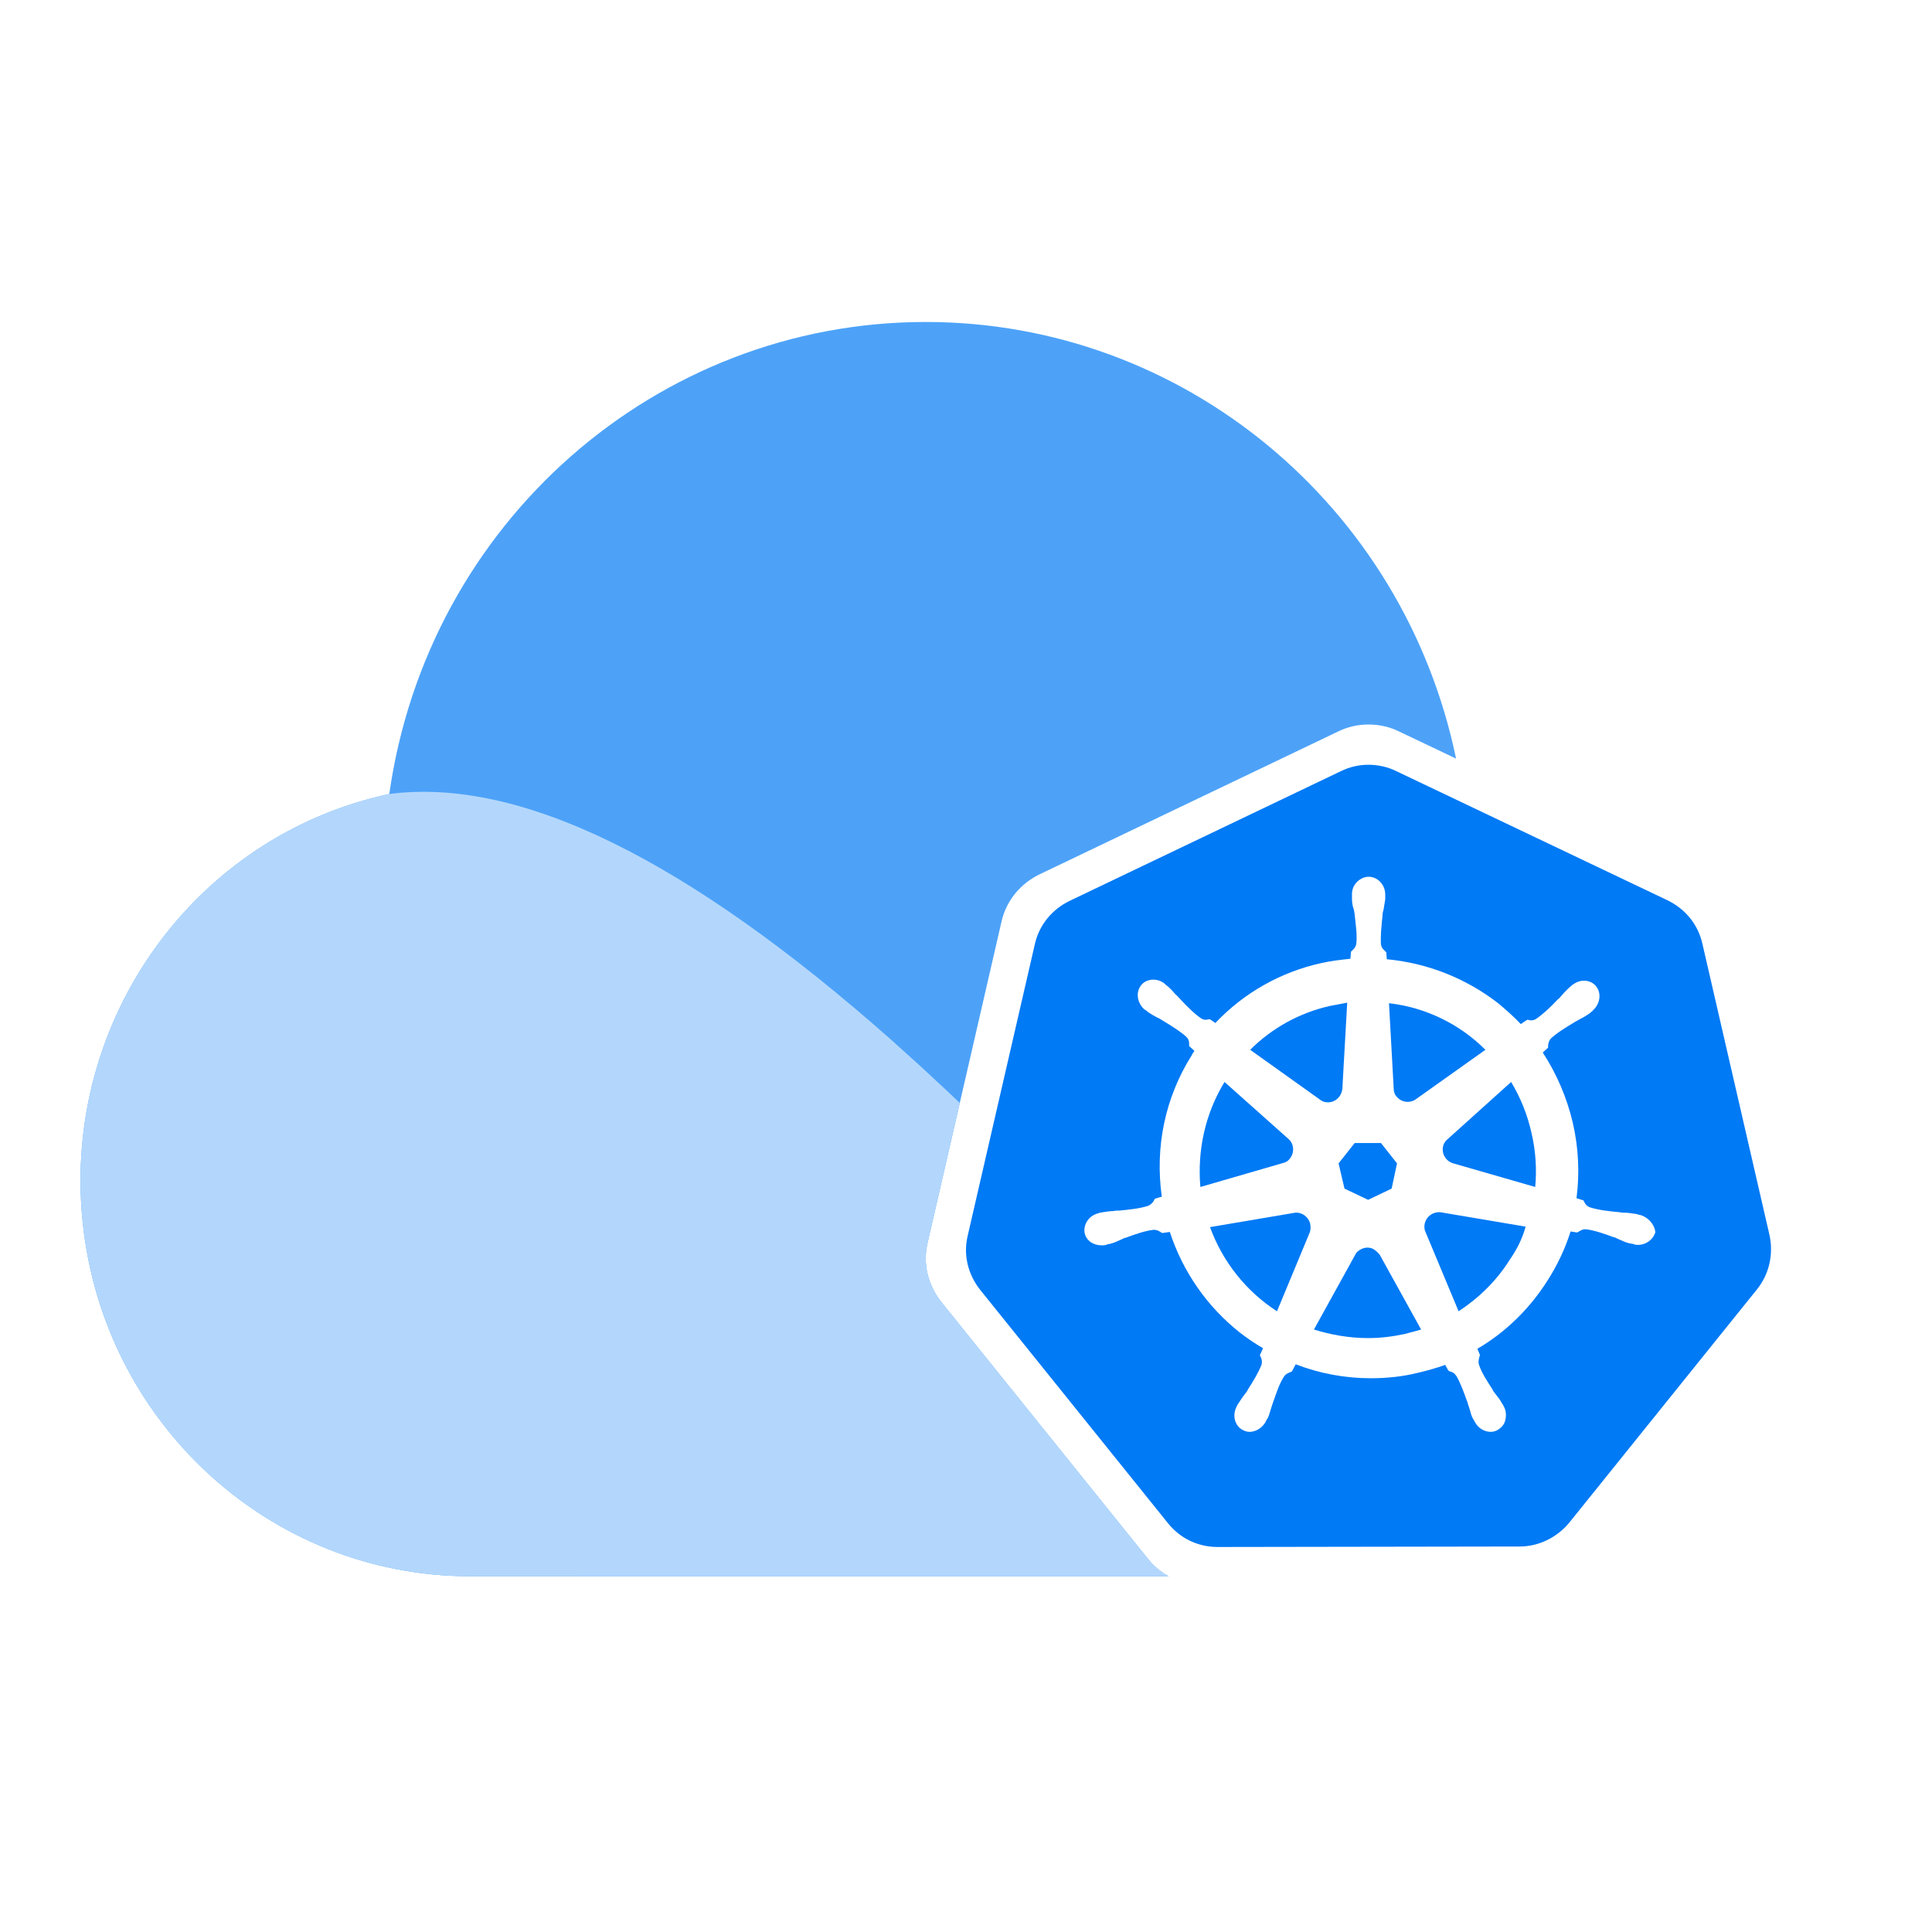 <?xml version="1.0" encoding="UTF-8"?>
<svg width="32px" height="32px" viewBox="0 0 32 32" version="1.1" xmlns="http://www.w3.org/2000/svg" xmlns:xlink="http://www.w3.org/1999/xlink">
    <title>中性 logo</title>
    <g id="页面-1" stroke="none" stroke-width="1" fill="none" fill-rule="evenodd">
        <g id="Logo" transform="translate(-542, -191)">
            <g id="编组" transform="translate(260, 102)">
                <g id="平台logo" transform="translate(72, 81)">
                    <g id="nav-top-manage" transform="translate(190, 0)">
                        <g id="中性-logo" transform="translate(20, 8)">
                            <g id="编组-2">
                                <rect id="矩形" fill="#D8D8D8" opacity="0" x="0" y="0" width="32" height="32"></rect>
                                <path d="M15.333,5.333 C19.601,5.333 23.249,8.377 24.117,12.565 L23.176,12.117 C23.02,12.039 22.844,12 22.669,12 C22.493,11.999 22.319,12.039 22.161,12.117 L17.222,14.48 C16.899,14.636 16.665,14.919 16.587,15.27 L15.367,20.571 C15.279,20.922 15.367,21.283 15.591,21.566 L19.008,25.813 C19.106,25.937 19.225,26.037 19.357,26.109 L7.766,26.108 C4.467,26.097 1.707,23.562 1.368,20.231 C1.029,16.899 3.22,13.845 6.448,13.151 C7.083,8.664 10.869,5.333 15.333,5.333 Z" id="形状结合" fill="#4DA2F8" fill-rule="nonzero"></path>
                                <path d="M14.767,17.228 L15.232,17.647 L15.705,18.086 L15.896,18.268 L15.367,20.571 C15.279,20.922 15.367,21.283 15.591,21.566 L19.008,25.813 C19.106,25.937 19.225,26.037 19.357,26.109 L7.766,26.108 C4.467,26.097 1.707,23.562 1.368,20.231 C1.029,16.899 3.22,13.845 6.448,13.151 C8.608,12.87 11.381,14.229 14.767,17.228 Z" id="形状结合" fill="#B3D7FC" fill-rule="nonzero"></path>
                            </g>
                            <g id="编组" transform="translate(16, 12.667)" fill="#007AF5" fill-rule="nonzero">
                                <path d="M5.994,5.591 C6.127,5.591 6.225,5.484 6.234,5.36 L6.314,3.94 C6.216,3.958 6.127,3.976 6.03,3.994 L6.03,3.994 C5.529,4.106 5.07,4.358 4.707,4.721 L5.888,5.564 C5.914,5.582 5.959,5.591 5.994,5.591 L5.994,5.591 Z" id="路径"></path>
                                <path d="M13.307,7.783 L12.197,2.964 C12.126,2.645 11.913,2.387 11.62,2.245 L7.13,0.107 C6.988,0.036 6.828,7.04265506e-06 6.669,7.04265506e-06 C6.509,-0.001 6.351,0.036 6.207,0.107 L1.717,2.254 C1.424,2.396 1.211,2.654 1.14,2.973 L0.03,7.792 C-0.049,8.111 0.03,8.439 0.235,8.697 L3.341,12.557 C3.545,12.815 3.846,12.956 4.166,12.956 L9.171,12.948 C9.49,12.948 9.792,12.797 9.996,12.548 L13.102,8.688 C13.307,8.431 13.378,8.102 13.307,7.783 L13.307,7.783 Z M11.132,7.952 C11.106,7.952 11.088,7.952 11.061,7.942 C11.052,7.934 11.044,7.934 11.035,7.934 C11.017,7.934 10.999,7.925 10.981,7.925 C10.919,7.907 10.875,7.889 10.822,7.863 C10.795,7.854 10.768,7.836 10.742,7.827 L10.733,7.827 C10.564,7.765 10.414,7.712 10.271,7.694 L10.254,7.694 C10.2,7.694 10.174,7.721 10.138,7.738 C10.13,7.738 10.13,7.747 10.121,7.747 L10.014,7.73 C9.925,8.011 9.799,8.279 9.641,8.528 C9.34,9.008 8.94,9.398 8.47,9.673 L8.514,9.779 C8.514,9.788 8.506,9.788 8.506,9.797 C8.497,9.842 8.479,9.877 8.497,9.939 C8.541,10.072 8.63,10.205 8.727,10.357 L8.727,10.365 C8.745,10.392 8.763,10.41 8.781,10.436 C8.816,10.481 8.851,10.525 8.878,10.578 C8.887,10.587 8.896,10.605 8.905,10.623 C8.905,10.632 8.914,10.632 8.914,10.64 C8.949,10.711 8.949,10.791 8.931,10.862 C8.914,10.933 8.86,10.987 8.798,11.022 C8.763,11.04 8.727,11.049 8.692,11.049 C8.585,11.049 8.479,10.987 8.426,10.88 C8.426,10.88 8.417,10.871 8.417,10.862 C8.408,10.845 8.399,10.836 8.39,10.818 C8.363,10.765 8.355,10.711 8.337,10.658 L8.31,10.578 L8.31,10.57 C8.248,10.401 8.195,10.25 8.124,10.126 C8.088,10.073 8.053,10.055 8.008,10.046 C8,10.037 8,10.037 7.991,10.037 L7.937,9.94 C7.786,9.993 7.632,10.038 7.476,10.073 C7.228,10.135 6.961,10.161 6.704,10.161 C6.279,10.161 5.858,10.083 5.461,9.93 L5.399,10.046 C5.391,10.055 5.391,10.055 5.382,10.055 C5.346,10.073 5.302,10.081 5.266,10.135 C5.186,10.259 5.142,10.401 5.08,10.578 L5.053,10.658 C5.036,10.711 5.027,10.756 5,10.818 C4.989,10.831 4.98,10.846 4.973,10.862 C4.973,10.862 4.965,10.871 4.965,10.88 C4.911,10.978 4.805,11.049 4.698,11.049 C4.663,11.049 4.627,11.04 4.592,11.022 C4.459,10.96 4.406,10.791 4.477,10.64 C4.477,10.64 4.485,10.632 4.485,10.623 C4.494,10.605 4.503,10.587 4.512,10.578 C4.548,10.525 4.574,10.481 4.61,10.436 C4.627,10.41 4.645,10.392 4.663,10.365 L4.663,10.357 C4.761,10.205 4.84,10.073 4.894,9.94 C4.911,9.877 4.894,9.833 4.876,9.797 C4.876,9.789 4.867,9.789 4.867,9.78 L4.92,9.664 C4.788,9.587 4.66,9.501 4.539,9.407 C3.995,8.978 3.591,8.397 3.376,7.738 L3.252,7.756 C3.243,7.756 3.243,7.747 3.234,7.747 C3.207,7.73 3.172,7.703 3.119,7.703 L3.101,7.703 C2.959,7.721 2.808,7.774 2.64,7.836 L2.631,7.836 C2.604,7.845 2.577,7.863 2.551,7.872 C2.497,7.898 2.453,7.916 2.391,7.934 C2.373,7.934 2.356,7.943 2.338,7.943 C2.338,7.951 2.329,7.951 2.32,7.951 C2.293,7.96 2.276,7.96 2.249,7.96 C2.107,7.96 1.992,7.881 1.965,7.756 C1.939,7.614 2.036,7.463 2.196,7.428 C2.205,7.419 2.214,7.419 2.222,7.419 C2.24,7.419 2.258,7.41 2.276,7.41 C2.338,7.401 2.391,7.392 2.444,7.392 C2.471,7.384 2.506,7.384 2.533,7.384 L2.542,7.384 C2.728,7.366 2.888,7.348 3.021,7.304 C3.064,7.283 3.098,7.249 3.119,7.206 C3.119,7.197 3.128,7.197 3.128,7.188 L3.243,7.153 C3.128,6.336 3.296,5.511 3.74,4.81 C3.749,4.783 3.767,4.766 3.784,4.739 L3.696,4.659 L3.696,4.641 C3.696,4.597 3.696,4.553 3.651,4.508 C3.545,4.411 3.412,4.331 3.252,4.233 C3.225,4.215 3.199,4.198 3.172,4.189 C3.119,4.162 3.074,4.136 3.021,4.1 C3.003,4.091 2.995,4.074 2.977,4.064 C2.968,4.064 2.968,4.056 2.959,4.056 C2.835,3.949 2.808,3.772 2.897,3.656 C2.941,3.594 3.021,3.559 3.101,3.559 C3.172,3.559 3.241,3.584 3.296,3.63 C3.296,3.639 3.305,3.639 3.314,3.647 C3.332,3.665 3.349,3.674 3.358,3.683 C3.403,3.727 3.438,3.763 3.474,3.807 C3.5,3.825 3.518,3.851 3.536,3.869 C3.66,4.002 3.775,4.118 3.891,4.198 C3.914,4.214 3.942,4.224 3.971,4.224 C3.989,4.224 4.006,4.216 4.024,4.216 L4.042,4.216 L4.13,4.277 C4.603,3.777 5.215,3.431 5.888,3.284 C6.047,3.248 6.207,3.23 6.367,3.213 L6.376,3.097 L6.393,3.08 C6.42,3.053 6.455,3.026 6.464,2.964 C6.482,2.822 6.456,2.662 6.438,2.485 L6.438,2.476 C6.429,2.44 6.429,2.414 6.42,2.387 C6.402,2.334 6.393,2.281 6.393,2.219 L6.393,2.148 C6.391,2.072 6.42,1.998 6.473,1.944 C6.526,1.89 6.597,1.855 6.669,1.855 C6.819,1.855 6.944,1.988 6.944,2.148 L6.944,2.227 C6.935,2.29 6.926,2.343 6.917,2.396 C6.908,2.423 6.899,2.458 6.899,2.485 L6.899,2.494 C6.881,2.671 6.864,2.831 6.873,2.973 C6.881,3.035 6.917,3.062 6.944,3.088 L6.961,3.106 L6.97,3.221 C7.646,3.284 8.29,3.54 8.825,3.958 C8.949,4.064 9.073,4.171 9.189,4.295 L9.295,4.224 L9.313,4.224 C9.331,4.233 9.348,4.233 9.366,4.233 C9.395,4.232 9.423,4.223 9.446,4.207 C9.561,4.127 9.677,4.02 9.801,3.887 C9.828,3.869 9.846,3.843 9.863,3.825 C9.899,3.781 9.934,3.745 9.979,3.701 C9.996,3.692 10.005,3.674 10.023,3.665 L10.041,3.647 C10.103,3.603 10.165,3.576 10.236,3.576 C10.316,3.576 10.396,3.612 10.44,3.674 C10.529,3.789 10.502,3.967 10.378,4.073 C10.378,4.082 10.369,4.082 10.36,4.091 C10.343,4.109 10.325,4.118 10.316,4.127 C10.263,4.162 10.218,4.189 10.165,4.215 C10.138,4.233 10.112,4.242 10.085,4.26 C9.925,4.357 9.792,4.437 9.686,4.535 C9.65,4.579 9.641,4.624 9.641,4.668 L9.641,4.686 L9.553,4.766 C9.785,5.121 9.953,5.515 10.05,5.928 C10.147,6.345 10.165,6.771 10.112,7.179 L10.227,7.215 C10.227,7.224 10.236,7.224 10.236,7.233 C10.254,7.268 10.271,7.304 10.334,7.33 C10.476,7.375 10.626,7.392 10.813,7.41 L10.822,7.41 C10.857,7.419 10.884,7.419 10.91,7.419 C10.964,7.419 11.017,7.428 11.079,7.437 C11.097,7.437 11.114,7.446 11.132,7.446 C11.132,7.454 11.141,7.454 11.15,7.454 L11.159,7.454 C11.319,7.499 11.416,7.641 11.416,7.747 C11.381,7.863 11.265,7.952 11.132,7.952 L11.132,7.952 Z" id="形状"></path>
                                <path d="M7.13,5.493 C7.205,5.588 7.339,5.611 7.441,5.547 L8.603,4.721 L8.603,4.721 C8.173,4.291 7.61,4.019 7.006,3.949 L7.086,5.396 C7.094,5.431 7.103,5.467 7.13,5.493 L7.13,5.493 Z M5.364,6.523 C5.444,6.425 5.435,6.274 5.337,6.194 L4.282,5.254 C3.962,5.777 3.829,6.39 3.882,6.993 L5.258,6.594 C5.301,6.584 5.339,6.559 5.364,6.523 L5.364,6.523 Z M6.269,7.02 L6.66,7.206 L7.05,7.02 L7.139,6.602 L6.873,6.265 L6.438,6.265 L6.171,6.602 L6.269,7.02 Z M7.725,7.437 C7.623,7.488 7.571,7.603 7.6,7.712 L8.159,9.052 C8.497,8.83 8.789,8.546 9.011,8.191 L9.011,8.191 C9.127,8.023 9.216,7.845 9.269,7.65 L7.849,7.41 C7.805,7.41 7.76,7.419 7.725,7.437 Z M9.366,6.097 C9.3,5.799 9.186,5.515 9.029,5.254 L7.955,6.221 C7.929,6.248 7.911,6.282 7.902,6.319 C7.874,6.443 7.948,6.567 8.071,6.602 L9.428,6.993 C9.455,6.7 9.437,6.398 9.366,6.097 L9.366,6.097 L9.366,6.097 Z M5.453,7.419 L4.042,7.658 L4.042,7.659 C4.25,8.231 4.639,8.721 5.151,9.052 L5.693,7.747 C5.71,7.703 5.71,7.659 5.701,7.605 C5.675,7.49 5.568,7.41 5.453,7.419 L5.453,7.419 Z M6.748,8.022 C6.651,7.969 6.536,8.005 6.464,8.085 L5.763,9.354 C6.047,9.442 6.349,9.496 6.66,9.496 C6.873,9.496 7.077,9.469 7.281,9.425 C7.37,9.398 7.458,9.38 7.538,9.354 L6.855,8.12 C6.828,8.084 6.793,8.049 6.748,8.022 L6.748,8.022 Z" id="形状"></path>
                            </g>
                        </g>
                    </g>
                </g>
            </g>
        </g>
    </g>
</svg>